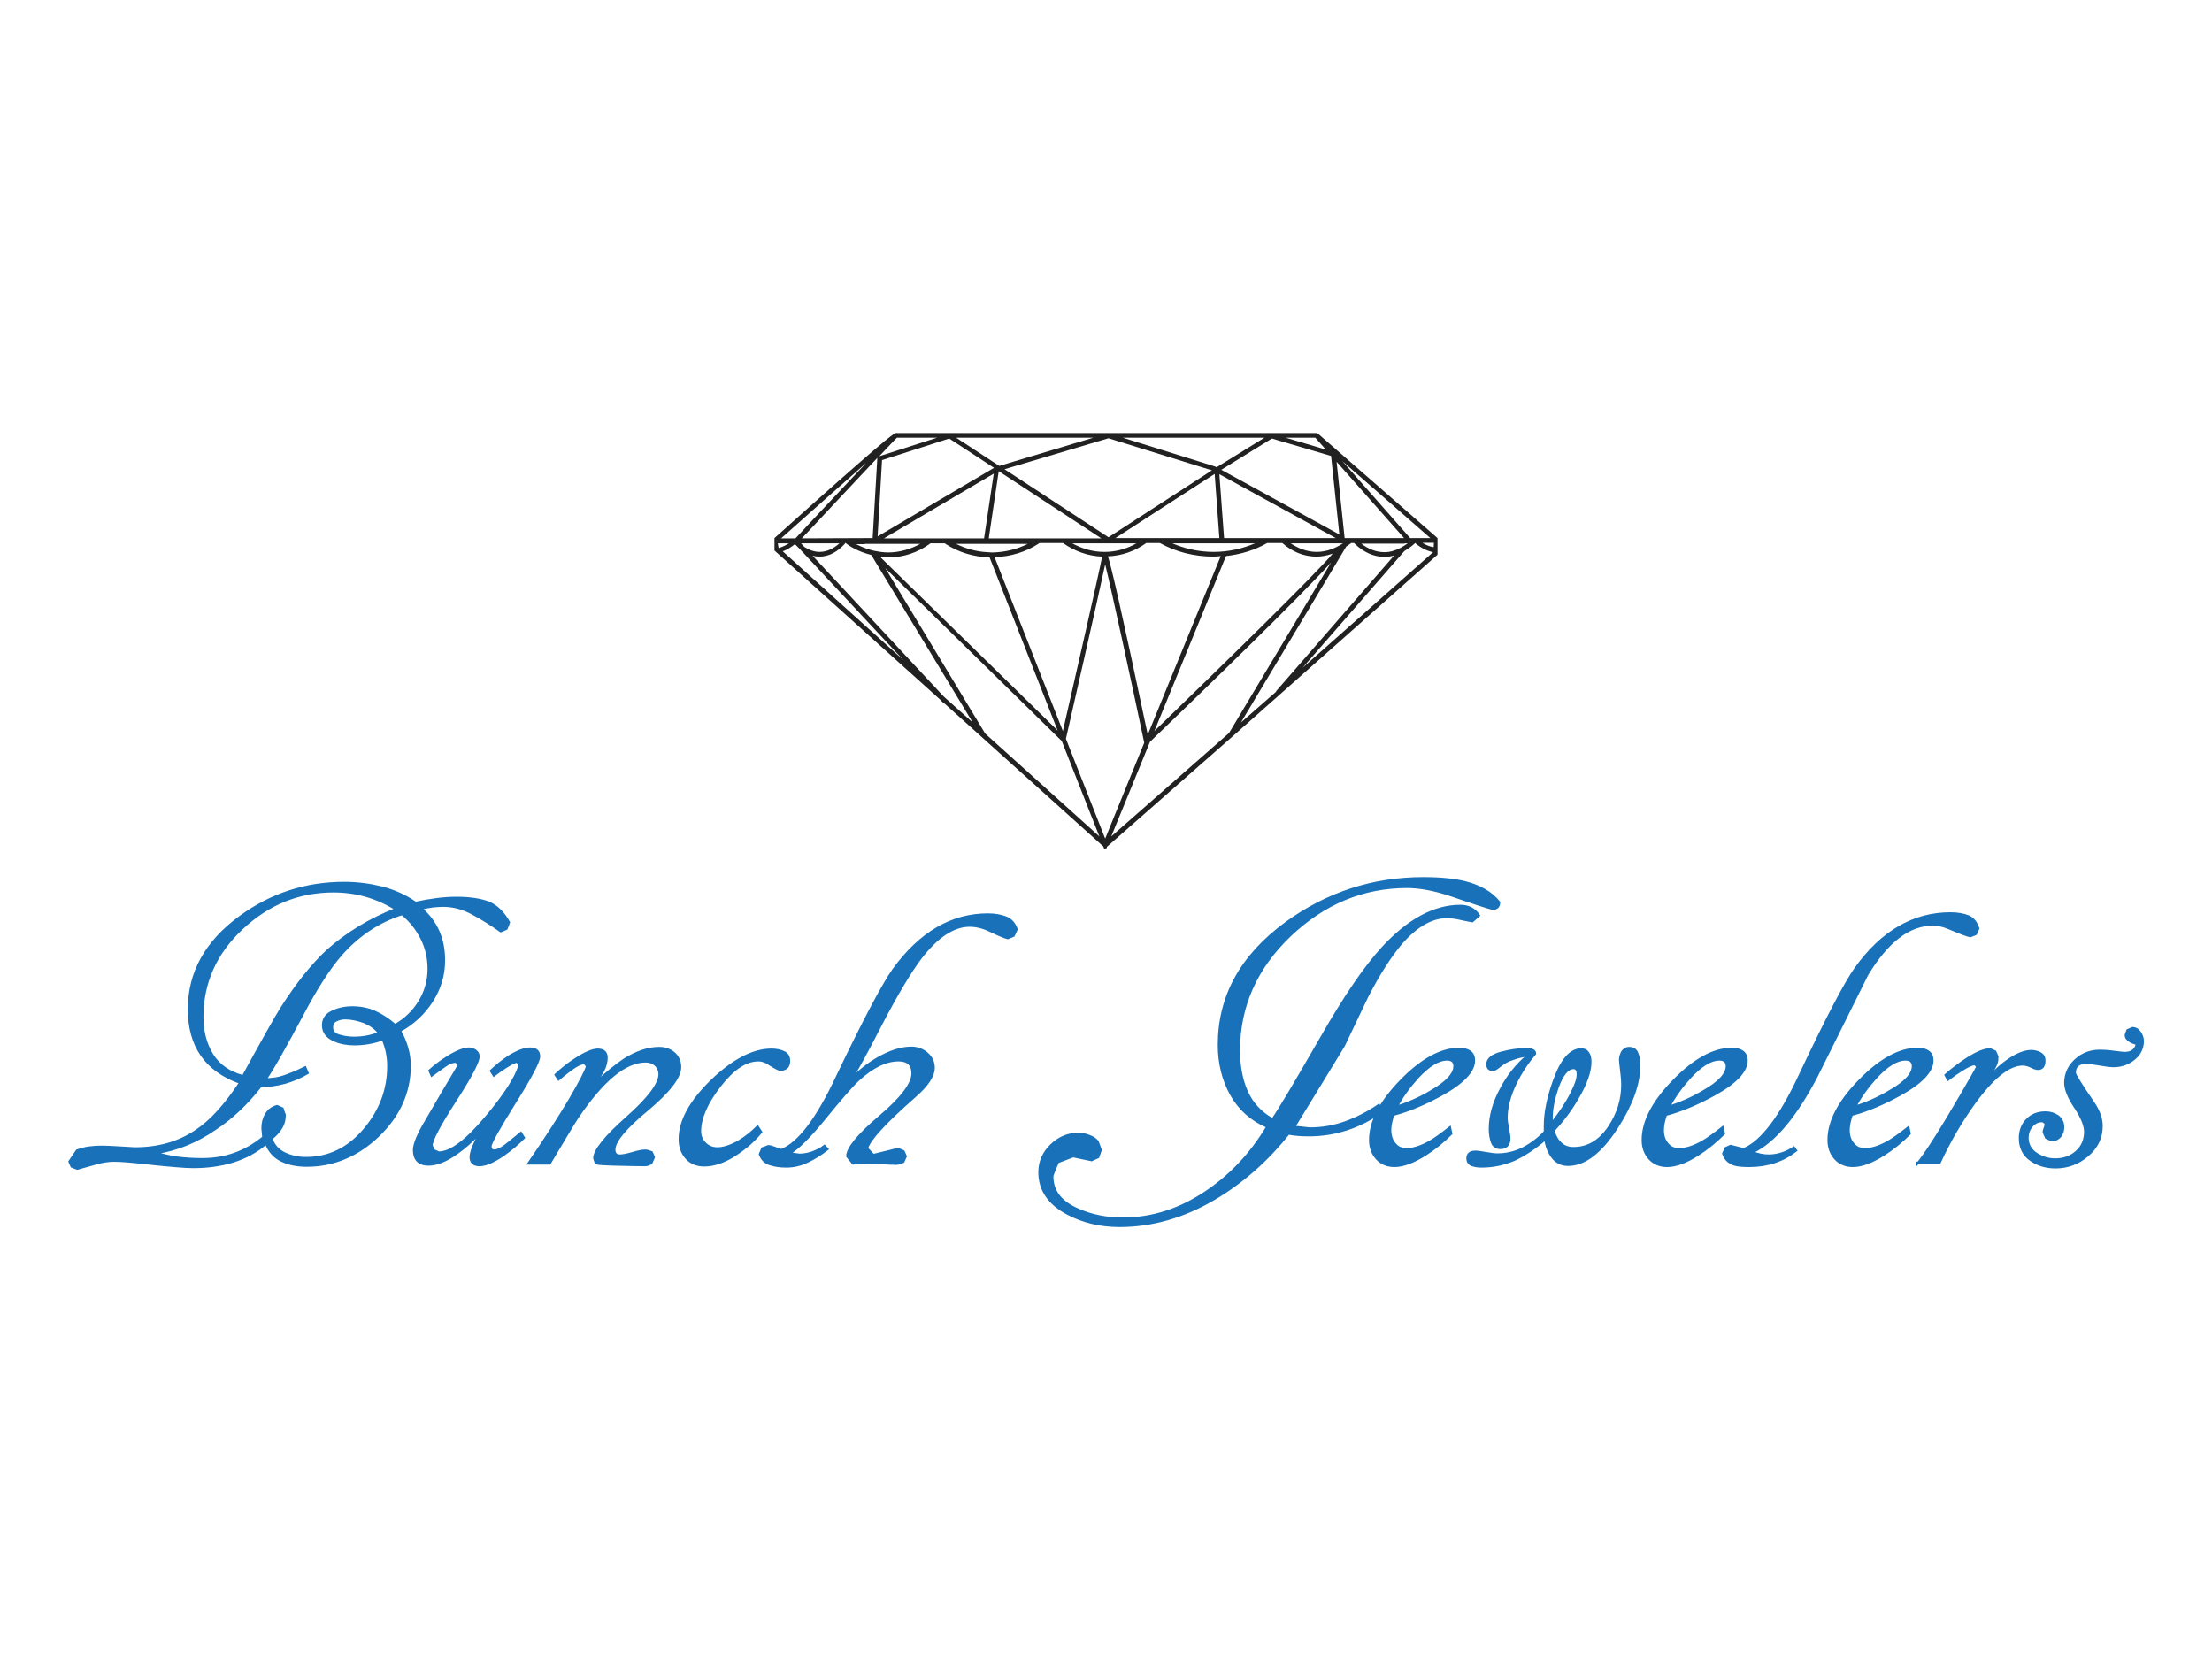 <?xml version="1.0" encoding="utf-8"?>
<!-- Generator: Adobe Illustrator 26.0.0, SVG Export Plug-In . SVG Version: 6.00 Build 0)  -->
<svg version="1.1" id="Bunch" xmlns="http://www.w3.org/2000/svg" xmlns:xlink="http://www.w3.org/1999/xlink" x="0px" y="0px"
	 viewBox="0 0 800 600" style="enable-background:new 0 0 800 600;" xml:space="preserve">
<style type="text/css">
	.st0{fill:#1971B9;stroke:#1971B9;stroke-width:0.753;stroke-miterlimit:10;}
	.st1{fill:#212121;}
</style>
<g>
	<g>
		<path class="st0" d="M165,324.7c4.9,0,8.8,0.6,11.7,1.7c2.9,1.2,5.4,3.6,7.4,7.2l-0.9,2.3l-2.1,0.9c-3.4-2.4-6.7-4.5-9.9-6.2
			c-3.5-2-7.2-3-10.9-3c-1.1,0-2.3,0.1-3.6,0.2c-1.3,0.2-2.7,0.4-4.3,0.8c5.5,4.8,8.2,11,8.2,18.7c0,5.4-1.5,10.3-4.4,14.8
			c-2.9,4.5-6.8,8.1-11.5,10.7c2.3,4.2,3.5,8.4,3.5,12.6c0,9.6-3.8,18-11.3,25.3c-7.5,7.2-16.2,10.9-26,10.9c-3.4,0-6.5-0.6-9-1.8
			c-2.6-1.2-4.5-3.3-5.7-6.2c-3.4,2.9-7.4,5.1-12,6.5c-4.6,1.4-9.4,2-14.4,2c-2.8,0-8.8-0.5-17.9-1.5c-4.6-0.5-8.1-0.8-10.8-0.8
			c-1.8,0-4,0.3-6.4,1c-2.4,0.7-4.7,1.3-6.8,1.9l-2-0.8l-0.8-1.8l2.7-4c1.4-0.5,2.9-0.9,4.4-1.1c1.5-0.2,3-0.3,4.6-0.3
			c1.3,0,3.6,0.1,6.8,0.3c3.2,0.2,4.9,0.3,5.2,0.3c8.5,0,15.9-2.1,22.2-6.4c5.3-3.5,10.5-9.3,15.8-17.3
			c-12.4-4.5-18.5-13.3-18.5-26.6c0-13.3,6.2-24.4,18.5-33.4c11.2-8.2,23.8-12.3,37.7-12.3c4.7,0,9.2,0.6,13.7,1.7
			c4.5,1.2,8.5,3,12.1,5.5C155.4,325.4,160.4,324.7,165,324.7z M56.6,417c2.7,0.8,5.4,1.4,7.9,1.7c2.5,0.3,5.4,0.5,8.7,0.5
			c8.3,0,15.6-2.6,22-7.9l-0.3-3.2c0-1.9,0.4-3.6,1.3-5.1c0.9-1.5,2.2-2.5,4-3l2,0.9c0.2,0.8,0.5,1.6,0.8,2.3c0,1.7-0.4,3.3-1.2,4.6
			c-0.8,1.4-2,2.7-3.6,4c0.8,2.4,2.4,4.2,4.7,5.3c2.3,1.1,4.9,1.7,7.7,1.7c8.3,0,15.3-3.4,21.1-10.2c5.8-6.8,8.7-14.5,8.7-23
			c0-3.5-0.7-6.8-2-9.7c-3.3,1.2-6.7,1.8-10.2,1.8c-2.8,0-5.3-0.5-7.3-1.4c-2.7-1.2-4.1-3-4.1-5.5c0-2.2,1.1-3.9,3.3-4.9
			c2.2-1.1,4.7-1.6,7.3-1.6c2.9,0,5.6,0.5,8.1,1.6c2.5,1.1,4.9,2.7,7.4,4.8c3.6-2,6.6-4.9,8.8-8.5c2.2-3.6,3.3-7.6,3.3-11.8
			c0-3.8-0.8-7.5-2.5-10.9c-1.7-3.4-4-6.4-7.1-8.9c-8.5,2.7-15.8,7.6-22,14.6c-4.2,4.8-8.9,12-14.1,21.9
			c-6.4,12-10.8,19.8-13.2,23.2c2.3,0,4.5-0.3,6.5-1c2-0.7,4.6-1.7,7.8-3.3l0.9,2.1c-5.4,3.1-11,4.7-17,4.7
			c-5,6.4-10.5,11.6-16.6,15.6C71,413,64,415.8,56.6,417z M143.1,328.8c-6.9-4.3-14.4-6.4-22.5-6.4c-12.6,0-23.6,4.5-33.1,13.4
			c-9.5,8.9-14.3,19.6-14.3,32c0,5.3,1.2,9.8,3.6,13.7c2.4,3.8,6.1,6.4,11.1,7.7c7.3-13.3,11.9-21.5,14-24.8
			c5.5-8.6,11-15.5,16.6-20.7C125.4,337.6,133.6,332.5,143.1,328.8z M124.8,368.3c-1.2,0-2.3,0.3-3.3,0.8c-1,0.5-1.4,1.3-1.4,2.4
			c0,1.5,0.8,2.5,2.5,3c1.7,0.5,3.5,0.8,5.4,0.8c3.3,0,6.3-0.6,9-1.7c-1.1-1.6-2.9-2.9-5.2-3.9C129.3,368.8,127,368.3,124.8,368.3z"
			/>
		<path class="st0" d="M173.4,421.4c-2.1,0-3.2-1-3.2-2.9c0-1.4,0.6-3.2,1.7-5.5c0.2-0.5,0.8-1.6,1.7-3.2c-3.1,3.1-5.9,5.6-8.4,7.3
			c-3.8,2.7-7.2,4.1-10.2,4.1c-3.5,0-5.3-1.8-5.3-5.3c0-2.1,1.5-5.8,4.6-10.9c3.8-6.6,7.7-13.2,11.7-19.9l-1.1-1.1c-1,0-2,0.3-3,0.9
			c-1,0.6-2.9,2-5.8,4.1l-0.8-1.8c1.9-1.7,4.1-3.4,6.7-5c3.2-2,5.8-3,7.6-3c0.9,0,1.7,0.3,2.4,0.8c0.7,0.5,1.1,1.2,1.1,2.1
			c0,1.9-2.8,7.3-8.5,16.1c-5.7,8.8-8.5,14.2-8.5,16.1l0.8,1.7l1.8,0.8c4.3,0,10-4.3,17.2-12.9c6.7-8,10.7-14.2,12-18.7l-0.9-1.2
			c-0.7,0-2.1,0.7-4.3,2.1c-1.7,1.1-3.1,2.1-4.1,2.9l-1.1-1.7c2.2-2.1,4.4-3.8,6.5-5.2c3.1-1.9,5.7-2.9,7.7-2.9c2.2,0,3.3,1,3.3,2.9
			c0,1.7-2.9,7.3-8.8,16.7c-5.9,9.4-8.8,14.7-8.8,15.8c0,1,0.5,1.5,1.4,1.5c0.8,0,2-0.5,3.5-1.5c0.8-0.6,2.8-2.2,6.1-4.9l1.1,1.8
			c-2.3,2.3-4.8,4.4-7.4,6.2C178.5,420.2,175.6,421.4,173.4,421.4z"/>
		<path class="st0" d="M191.1,420.8c6-8.7,11-16.5,15-23.2c3.6-6.2,5.7-10.2,6.2-12l-0.9-1.1c-0.9,0-2,0.4-3.4,1.3
			c-1.4,0.9-3.4,2.4-6,4.6l-1.1-1.7c2.1-2,4.5-3.9,7.1-5.6c3.5-2.3,6.3-3.5,8.2-3.5c2.1,0,3.2,1,3.2,2.9c0,1.5-0.4,3.1-1.2,4.7
			c-0.2,0.4-1.1,1.8-2.6,4.3c3.8-3.6,7.3-6.4,10.3-8.4c4.4-2.7,8.5-4.1,12.5-4.1c2.1,0,3.9,0.6,5.4,1.9c1.5,1.3,2.2,3,2.2,5.1
			c0,3.6-4,8.8-11.9,15.4c-8,6.6-11.9,11.4-11.9,14.4c0,1.4,0.7,2.1,2,2.1c1,0,2.5-0.3,4.6-0.9c2-0.6,3.5-0.9,4.6-0.9
			c0.5,0,1.3,0.2,2.3,0.6l0.8,1.8l-0.9,2.1c-0.7,0.5-1.5,0.8-2.3,0.8c-2.8,0-6.4-0.1-10.7-0.2s-6.7-0.3-7.1-0.5l-0.6-1.8
			c0-2.8,3.9-7.7,11.8-14.7c7.8-6.9,11.8-12.2,11.8-15.7c0-1.3-0.5-2.4-1.4-3.3c-1-0.9-2.2-1.3-3.6-1.3c-7.4,0-15.6,6.8-24.8,20.5
			c-1,1.5-4.3,7-9.9,16.4H191.1z"/>
		<path class="st0" d="M275.3,409.4c-2.5,3.1-5.7,5.9-9.6,8.4c-3.9,2.5-7.6,3.7-11,3.7c-2.7,0-4.9-0.9-6.5-2.7
			c-1.6-1.8-2.4-4-2.4-6.8c0-6.7,3.9-13.7,11.6-21.2c7.7-7.4,15-11.2,21.6-11.2c1.7,0,3.2,0.3,4.5,0.9c1.3,0.6,1.9,1.7,1.9,3.2
			c0,2.1-1.1,3.2-3.2,3.2c-0.6,0-2.1-0.8-4.4-2.3c-1.1-0.7-2.3-1.1-3.5-1.1c-4.6,0-9.2,3.1-14,9.3c-4.8,6.2-7.1,11.7-7.1,16.3
			c0,1.7,0.6,3.2,1.8,4.4c1.2,1.2,2.7,1.8,4.4,1.8c2.3,0,5-0.9,7.9-2.6c2.2-1.3,4.5-3.1,6.7-5.3L275.3,409.4z"/>
		<path class="st0" d="M284.4,421.9c-2.3,0-4.4-0.3-6.1-0.9c-1.7-0.6-2.9-1.8-3.5-3.6l0.9-2.1c0.7-0.2,1.4-0.5,2.1-0.8
			c0.6,0,1.4,0.2,2.4,0.6c1,0.4,1.7,0.7,2.4,0.8c6.2-2.4,12.9-11.2,20-26.3c9.8-20.5,16.7-33.5,20.5-38.9c9.7-13.4,21.1-20,34.2-20
			c2.5,0,4.7,0.4,6.5,1.1c1.8,0.7,3.1,2.1,3.9,4.3l-1.1,2.3l-2.1,0.9c-1-0.2-3.2-1.1-6.5-2.7c-2.5-1.2-5-1.8-7.3-1.8
			c-5.8,0-11.6,3.8-17.6,11.5c-3.8,5-8.6,13-14.4,24.1c-5.7,11.1-9.4,17.9-11.2,20.2c3.1-3.2,6.5-5.9,10-7.9
			c4.4-2.5,8.4-3.8,12.1-3.8c2.2,0,4.1,0.7,5.7,2.1c1.6,1.4,2.4,3.1,2.4,5.2c0,2.9-2.3,6.4-6.8,10.3c-10.7,9.4-16.5,15.7-17.3,18.8
			l2.3,2.4c2.8-0.7,5.7-1.4,8.5-2.1c0.5,0,1,0.1,1.4,0.3c0.5,0.2,0.8,0.4,1,0.5l0.8,1.8l-0.9,2c-0.6,0.2-1.1,0.4-1.4,0.5
			s-0.7,0.2-1,0.2c-1.2,0-3-0.1-5.3-0.2c-2.3-0.1-4-0.2-5.2-0.2l-5.3,0.3l-2.1-2.6c0-2.9,3.9-7.7,11.8-14.4
			c7.9-6.7,11.8-11.9,11.8-15.6c0-3.1-1.7-4.7-5-4.7c-4.7,0-9.5,2.4-14.6,7.1c-2.1,1.9-6.4,6.8-12.8,14.7c-5.2,6.3-9.2,10.2-12,11.8
			l3.5,0.5c1.5,0,3.1-0.3,4.6-0.8c1.6-0.6,3.1-1.3,4.5-2.4l1.1,1.2c-2.3,1.8-4.7,3.3-7.2,4.5S287,421.9,284.4,421.9z"/>
		<path class="st0" d="M404.9,443.4c-7,0-13.2-1.5-18.7-4.4c-6.9-3.6-10.3-8.7-10.3-15c0-3.8,1.4-7.1,4.3-9.9
			c2.8-2.7,6.2-4.1,10-4.1c1.1,0,2.4,0.3,3.7,0.8c1.4,0.5,2.4,1.2,3.1,2.1l1.1,3l-0.9,2.6l-2.4,1.1l-6.7-1.4l-5.5,2.1
			c-0.1,0.3-0.5,1.2-1.1,2.6c-0.6,1.4-0.9,2.3-0.9,2.6c0,5.3,3.1,9.3,9.4,12c4.8,2.1,10.1,3.2,16.1,3.2c10.5,0,20.6-3.2,30.2-9.7
			c8.9-6,16.2-13.8,22-23.5c-5.8-2.5-10.1-6.4-13.1-11.7c-2.9-5.3-4.4-11.2-4.4-17.9c0-17.6,8.1-32.3,24.4-44.2
			c14.8-10.7,31.3-16.1,49.5-16.1c6.2,0,11.1,0.5,14.9,1.4c5.6,1.4,9.8,3.8,12.6,7.3c0,1.6-0.8,2.4-2.4,2.4c-1.6-0.4-6.6-2-15-4.9
			c-6-2-11.3-3-15.9-3c-16,0-30.1,5.9-42.4,17.6c-12.2,11.7-18.4,25.6-18.4,41.5c0,5.6,0.9,10.5,2.8,14.8c1.9,4.3,5,7.7,9.3,10.1
			c2.1-2.8,8-12.8,17.8-29.8c8.3-14.5,15.6-25.2,22-32.2c9.3-10.1,18.7-15.2,28.2-15.2c2.9,0,5.2,1.2,6.7,3.5l-2.4,2.1
			c-1.5-0.3-3.2-0.6-4.9-1c-1.8-0.4-3.2-0.5-4.3-0.5c-5.5,0-10.9,3.1-16.4,9.3c-4,4.7-8.2,11.2-12.5,19.6
			c-2.8,5.9-5.6,11.7-8.4,17.6c-6,9.8-11.9,19.6-17.9,29.3l5.6,0.6c4.4,0,8.6-0.7,12.8-2.2c4.2-1.5,8.3-3.6,12.2-6.3l1.2,2.3
			c-8.1,5.8-17,8.7-26.6,8.7c-2.7,0-5.2-0.2-7.3-0.6c-7.8,9.8-16.8,17.7-27,23.7C427.9,440.2,416.5,443.4,404.9,443.4z"/>
		<path class="st0" d="M524.9,410c-2.9,2.9-6.1,5.5-9.4,7.6c-4.3,2.7-8,4.1-11.2,4.1c-2.6,0-4.8-0.9-6.4-2.7c-1.6-1.8-2.4-4-2.4-6.7
			c0-6.7,3.7-13.8,11.2-21.5c7.4-7.6,14.5-11.5,21-11.5c1.6,0,2.9,0.3,3.9,1c1,0.7,1.5,1.7,1.5,3.3c0,3.8-3.9,8-11.7,12.3
			c-5.8,3.2-11.6,5.7-17.5,7.3c-0.7,2.1-1.1,3.9-1.1,5.5c0,1.9,0.5,3.6,1.6,4.9c1.1,1.4,2.5,2,4.3,2c2.4,0,5.2-0.9,8.4-2.7
			c1.6-0.9,4-2.6,7.3-5.2L524.9,410z M526,385.6c0-1.6-0.9-2.4-2.7-2.4c-3,0-6.5,2.1-10.5,6.4c-3.1,3.4-5.7,7-7.6,10.6
			c4.2-1.3,8.3-3.1,12.3-5.5C523.1,391.5,526,388.4,526,385.6z"/>
		<path class="st0" d="M535.8,421.9c-1.4,0-2.6-0.2-3.6-0.6c-1-0.4-1.5-1.2-1.5-2.4c0-1.6,1-2.4,2.9-2.4c0.8,0,2.1,0.2,3.8,0.5
			c1.7,0.3,3.1,0.5,4.1,0.5c3.2,0,6.3-0.7,9.3-2.2c2.9-1.5,5.6-3.5,7.9-6v-2c0-4.9,1.1-10.3,3.3-16.4c2.7-7.6,6-11.4,9.9-11.4
			c1.1,0,1.9,0.4,2.5,1.3s0.8,1.9,0.8,3.3c0,3.5-1.6,8-4.7,13.2c-2.4,4.2-5.3,8-8.7,11.7c0.7,2,1.6,3.6,2.8,4.6
			c1.2,1.1,2.7,1.6,4.5,1.6c5.2,0,9.5-2.6,12.9-7.7c3.1-4.7,4.7-9.7,4.7-15.2c0-1.3-0.1-2.4-0.2-3.3c-0.4-3.4-0.6-5.3-0.6-5.6
			c0-1.1,0.3-2.1,0.8-3c0.6-0.9,1.4-1.4,2.5-1.4c1.4,0,2.4,0.6,2.9,1.8c0.5,1.2,0.8,2.7,0.8,4.4c0,6.6-2.6,14-7.9,22.3
			c-5.9,9.2-11.8,13.8-17.9,13.8c-2.3,0-4.2-0.9-5.6-2.7c-1.4-1.8-2.3-4-2.6-6.6c-3.6,3.1-7.3,5.6-11.1,7.4
			C544.1,421,540.1,421.9,535.8,421.9z M542.4,385.6c-1.1,0.9-1.9,1.4-2.4,1.4c-1.4,0-2.1-0.7-2.1-2.1c0-1.9,1.7-3.3,5.1-4.2
			s6.5-1.3,9.2-1.3c2,0,3,0.6,3,1.7c-2.7,3.1-5.1,6.7-7,10.6c-2.2,4.5-3.3,8.7-3.3,12.6c0,0.9,0.2,2.2,0.5,3.8
			c0.3,1.6,0.5,2.8,0.5,3.6c0,2.3-1.1,3.5-3.3,3.5c-1.5,0-2.5-0.7-3-2c-0.5-1.4-0.8-3-0.8-4.9c0-4.8,1.4-9.6,4.1-14.6
			c2.4-4.6,5.6-8.6,9.6-12c-2,0.3-3.8,0.7-5.3,1.3C545.4,383.5,543.9,384.4,542.4,385.6z M570.6,388.6c0-1.5-0.5-2.3-1.5-2.3
			c-2.2,0-4.2,2.5-5.9,7.4c-1.3,3.9-2,7.4-2,10.5v2c2.9-3.6,5.3-7.2,7.1-10.8C569.8,392.5,570.6,390.2,570.6,388.6z"/>
		<path class="st0" d="M623.5,410c-2.9,2.9-6.1,5.5-9.4,7.6c-4.2,2.7-8,4.1-11.2,4.1c-2.6,0-4.8-0.9-6.4-2.7c-1.6-1.8-2.4-4-2.4-6.7
			c0-6.7,3.7-13.8,11.2-21.5c7.4-7.6,14.5-11.5,21-11.5c1.6,0,2.9,0.3,3.9,1c1,0.7,1.5,1.7,1.5,3.3c0,3.8-3.9,8-11.7,12.3
			c-5.8,3.2-11.6,5.7-17.5,7.3c-0.7,2.1-1.1,3.9-1.1,5.5c0,1.9,0.5,3.6,1.6,4.9c1.1,1.4,2.5,2,4.3,2c2.4,0,5.2-0.9,8.4-2.7
			c1.6-0.9,4-2.6,7.3-5.2L623.5,410z M624.5,385.6c0-1.6-0.9-2.4-2.7-2.4c-3,0-6.5,2.1-10.5,6.4c-3.1,3.4-5.7,7-7.6,10.6
			c4.2-1.3,8.3-3.1,12.3-5.5C621.7,391.5,624.5,388.4,624.5,385.6z"/>
		<path class="st0" d="M649.6,416.1c-4.7,3.7-10.3,5.6-17,5.6c-2.6,0-4.5-0.2-5.6-0.6c-1.9-0.7-3.2-2-3.8-3.9l0.9-2l1.8-0.8l4.7,1.2
			c6.4-2.6,13.2-11.5,20.3-26.7c9.8-20.8,16.6-33.7,20.2-38.7c9.5-13.3,21-19.9,34.3-19.9c2.6,0,4.8,0.4,6.5,1.1
			c1.7,0.7,2.9,2.2,3.6,4.4l-0.9,2l-2,0.8c-0.8-0.1-3.5-1.1-8-3c-1.9-0.8-3.8-1.2-5.6-1.2c-8.5,0-16.4,6-23.7,18.1
			c-6.1,12.2-12.1,24.4-18.2,36.6c-7.6,14.6-15.3,23.8-23.2,27.6c1.9,0.8,3.8,1.2,5.8,1.2c3.1,0,6.2-1,9.1-2.9L649.6,416.1z"/>
		<path class="st0" d="M690.7,410c-2.9,2.9-6.1,5.5-9.4,7.6c-4.3,2.7-8,4.1-11.2,4.1c-2.6,0-4.8-0.9-6.4-2.7c-1.6-1.8-2.4-4-2.4-6.7
			c0-6.7,3.7-13.8,11.2-21.5c7.4-7.6,14.5-11.5,21-11.5c1.6,0,2.9,0.3,3.9,1c1,0.7,1.5,1.7,1.5,3.3c0,3.8-3.9,8-11.7,12.3
			c-5.8,3.2-11.6,5.7-17.5,7.3c-0.7,2.1-1.1,3.9-1.1,5.5c0,1.9,0.5,3.6,1.6,4.9c1.1,1.4,2.5,2,4.3,2c2.4,0,5.2-0.9,8.4-2.7
			c1.6-0.9,4-2.6,7.3-5.2L690.7,410z M691.8,385.6c0-1.6-0.9-2.4-2.7-2.4c-3,0-6.5,2.1-10.5,6.4c-3.1,3.4-5.7,7-7.6,10.6
			c4.2-1.3,8.3-3.1,12.3-5.5C689,391.5,691.8,388.4,691.8,385.6z"/>
		<path class="st0" d="M693.5,420.8c3.1-3.8,8.4-12.1,15.8-24.8c3.4-5.9,5.4-9.3,5.8-10.3l-0.9-0.8c-1,0-2.7,0.8-5,2.3
			c-1.3,0.8-2.9,1.9-4.7,3.3l-0.9-1.7c2.2-2,4.8-3.9,7.6-5.8c3.6-2.3,6.4-3.5,8.4-3.5c0.3,0,1,0.3,2,0.8l0.8,1.8
			c0,1-0.1,1.8-0.3,2.4c-0.2,0.6-1,2.2-2.4,4.7c2.2-2.4,4.5-4.4,6.7-5.9c3.1-2.1,5.9-3.2,8.2-3.2c1.2,0,2.3,0.3,3.3,0.8
			c1,0.6,1.5,1.4,1.5,2.7c0,2-0.8,3-2.4,3c-0.5,0-1.3-0.2-2.4-0.8c-1.1-0.5-2.1-0.8-3-0.8c-5.1,0-11,4.8-17.9,14.4
			c-4.8,6.7-8.8,13.7-12.2,21.1H693.5z"/>
		<path class="st0" d="M768.8,374.3l0.6-1.7l1.8-0.8c1.1,0,2,0.5,2.7,1.5c0.7,1,1.1,2.1,1.1,3.2c0,2.6-1.1,4.8-3.2,6.5
			c-2.1,1.7-4.6,2.6-7.4,2.6c-1.1,0-2.8-0.2-5-0.6c-2.2-0.4-3.8-0.6-4.9-0.6c-2.7,0-4.1,1.2-4.1,3.6c0,0.7,2.2,4.2,6.5,10.5
			c2.1,3,3.2,5.9,3.2,8.7c0,4.3-1.7,7.8-5.1,10.7c-3.4,2.9-7.3,4.3-11.6,4.3c-3.4,0-6.5-0.9-9-2.7c-2.6-1.8-3.9-4.5-3.9-7.9
			c0-2.7,0.9-5,2.6-6.7c1.7-1.7,3.9-2.6,6.7-2.6c1.7,0,3.2,0.5,4.5,1.4c1.3,1,1.9,2.3,1.9,4c0,1.3-0.4,2.4-1.1,3.3
			c-0.8,0.9-1.8,1.4-3.1,1.4l-2-0.9l-0.9-2c0-0.4,0.1-0.9,0.4-1.6c0.2-0.7,0.4-1.1,0.4-1.3c-0.4-0.7-0.9-1.1-1.5-1.1
			c-1.4,0-2.6,0.6-3.6,1.8c-1,1.2-1.5,2.6-1.5,4.1c0,2.4,1,4.4,3.1,5.8c2.1,1.4,4.4,2.1,6.9,2.1c3,0,5.6-0.9,7.7-2.8
			c2.1-1.9,3.1-4.3,3.1-7.2c0-2.2-1.2-5.2-3.6-8.8c-2.4-3.6-3.6-6.6-3.6-8.8c0-3.2,1.2-6,3.7-8.3c2.5-2.3,5.4-3.4,8.9-3.4
			c1.3,0,3.1,0.1,5.2,0.4c2.2,0.3,3.4,0.4,3.7,0.4c2.5,0,4-1.1,4.4-3.3c-1.1-0.2-2-0.6-2.7-1.1S768.8,375.4,768.8,374.3z"/>
	</g>
	<g>
		<path class="st1" d="M519.9,194.6l-43.5-38H324.1c0,0,0,0,0,0l-0.1,0c-1,0.2-5.6,3.7-43.9,38v0.2v0.7v3v0.6l0,0l1,0.9l59,53.1
			l0.9,1l0.1-0.1l13.9,12.5l0.1,0.1l0,0l43.9,39.5l0.4,1l0.3-0.3l0.3,0.3l0.4-0.9l45.3-39.8l74.1-65.7l0.1-0.1v-0.6v-1.7v-3V195
			v-0.1V194.6L519.9,194.6L519.9,194.6z M399.5,199.6l-0.2,0c-4.2,0-8-1.2-11.5-3.1h23.2C407.7,198.4,403.8,199.6,399.5,199.6
			C399.6,199.6,399.6,199.6,399.5,199.6z M286.5,195.6L286.5,195.6C286.5,195.6,286.5,195.6,286.5,195.6
			C286.5,195.6,286.5,195.6,286.5,195.6z M289.7,196.5h13.9c-2.1,1.9-4.6,3.1-7.2,3.1c-1.9,0-3.8-0.7-5.5-1.8L289.7,196.5z
			 M290,194.7c8-8.6,19.8-21.1,27.3-29.1l-1.7,29L290,194.7z M476.2,199.6c-3.4,0-6.6-1.2-9.4-3.1h18.9
			C482.8,198.4,479.6,199.6,476.2,199.6z M483.1,194.6l-40.4,0l-1.7-23.1L483.1,194.6z M441.7,169.9l18.3-11.3l21.4,6.3l3,28.4
			L441.7,169.9z M438.9,199.6c-5.4,0-10.5-1.2-14.9-3.1h29.9C449.4,198.4,444.4,199.6,438.9,199.6z M439.3,171.4l1.7,23.2l-37.6,0
			L439.3,171.4z M400.9,194.3l-37.6-24.6l37.6-11.2l37.4,11.6L400.9,194.3z M398.3,194.7l-40.7,0l3.6-24.3L398.3,194.7z
			 M371.7,196.7c-3.8,1.9-8.1,3-12.7,3.1c-0.1,0-0.2,0-0.3,0c-0.6,0-1.1-0.1-1.6-0.1c-4.1-0.2-7.9-1.3-11.3-3H356h1.9H371.7z
			 M355.9,194.7l-36.2,0l39.7-23.4L355.9,194.7z M317.4,194l1.6-27.6l24.3-7.8l16.2,10.6L317.4,194z M312.8,196.7h0.8h2h0.7h16.5
			c-3.5,1.9-7.4,3.1-11.6,3.1c-1.8,0-3.5-0.3-5.1-0.6c-0.7-0.2-1.5-0.4-2.2-0.6c-1.5-0.5-2.9-1.1-4.3-1.8H312.8z M321.2,201.6
			c5.6,0,10.7-1.8,14.9-4.8c0.1-0.1,0.2-0.2,0.4-0.3l5.2,0c0.1,0.1,0.3,0.2,0.4,0.3c4.5,2.9,9.9,4.6,15.8,4.8l24.6,62.6l-64.2-62.8
			C319.2,201.4,320.2,201.6,321.2,201.6z M359.7,201.5c5.9-0.2,11.3-1.9,15.8-4.8c0.1-0.1,0.3-0.2,0.4-0.3l8.6,0
			c0,0,0.1,0.1,0.1,0.1c4,2.8,8.8,4.6,14,4.8c-1.2,6.3-10,44.8-14.2,63.1L359.7,201.5z M414.4,196.5c0.1,0,0.1-0.1,0.1-0.1l5,0
			c0.1,0,0.1,0.1,0.2,0.1c5.4,3,12,4.8,19.2,4.8c0.9,0,1.7-0.1,2.6-0.2l-26.4,64.6c-9.9-46.7-13.1-60.5-14.4-64.5
			C405.8,201,410.5,199.3,414.4,196.5z M443.4,201.1c5.4-0.6,10.5-2.2,14.7-4.6c0.1,0,0.1-0.1,0.2-0.1l5.5,0c0,0,0.1,0.1,0.1,0.1
			c3.4,3,7.6,4.8,12.2,4.8c2,0,4-0.4,5.9-1.1c-6.5,7.8-39.9,40.4-64.5,64.2L443.4,201.1z M508,196.5h1.1c-0.8,0.6-1.6,1.1-2.5,1.6
			c-1.9,1-3.8,1.6-5.9,1.6c-3.1,0-5.9-1.2-8.4-3.1H508z M512.8,195.1C512.8,195.1,512.8,195.1,512.8,195.1L512.8,195.1
			C512.8,195.1,512.8,195.1,512.8,195.1z M486.3,194.6l-2.9-27.6l24.4,27.6L486.3,194.6z M475.7,158.3l3.8,4.3l-14.5-4.3H475.7z
			 M457.3,158.3L440,169l-0.6-0.3l-33.3-10.4H457.3z M395.4,158.3l-34,10.2l-15.6-10.2H395.4z M318,165c3.4-3.6,5.7-6.1,6.4-6.7
			h14.5L318,165z M313.3,167.4c-2.2,2.3-4.8,5.1-8,8.5c-7.9,8.4-15.8,16.8-17.6,18.8l-5.2,0c-0.2,0.2-0.4,0.4-0.6,0.5
			c0,0-0.1,0.1-0.1,0.1c0.2-0.2,0.5-0.4,0.7-0.6C292.3,186,304.5,175.1,313.3,167.4z M281.3,196.5l4,0c-1.2,0.8-2.4,1.3-3.7,1.7
			L281.3,196.5z M283.1,199.4c1.6-0.6,3-1.5,4.4-2.6l0,0c0.6,0.6,1.2,1.2,1.8,1.8l37.4,40.1L283.1,199.4z M341.3,251.9L293.9,201
			c0.8,0.2,1.7,0.3,2.5,0.3c3.5,0,6.6-1.8,9.3-4.8c0,0,0,0,0-0.1c0,0,0.1-0.1,0.1-0.1c0.1,0,0.1,0.1,0.1,0.1
			c0.1,0.1,0.2,0.2,0.3,0.3c2.6,1.9,5.7,3.2,8.9,4l36.7,60.6L341.3,251.9z M356.3,265.3l-36.1-59.8L384,268l13.6,34.5L356.3,265.3z
			 M399.7,303.3l-14.2-36.1c1-4.4,11.4-49.9,14.2-63.1c2.5,10.2,9.4,42.1,14.1,64.4l0,0.2L399.7,303.3z M444.5,265.1l-42.6,37.4
			l14-34.2c17.8-17.1,54.1-52.2,65.5-64.9L444.5,265.1z M448.8,261.3l38-63.5l-0.1,0c0.6-0.4,1.1-0.8,1.7-1.2c0.1,0,0.1-0.1,0.2-0.2
			l1.2,0c0,0,0.1,0.1,0.1,0.2c3.1,3,6.8,4.8,10.8,4.8c1.2,0,2.4-0.2,3.5-0.5l-42.7,49.1l0.1,0.1L448.8,261.3z M471.1,241.5
			l36.8-42.2c1.3-0.8,2.5-1.6,3.7-2.7c0.1-0.1,0.1-0.1,0.1-0.2c0,0,0,0,0.1-0.1l0,0c0,0,0,0-0.1,0.1h0.1c2,1.7,4.1,2.8,6.5,3.3
			L471.1,241.5z M514.4,196.3l4.2,0l-0.1,1.6C517.1,197.7,515.7,197.1,514.4,196.3z M510,194.6l-24.5-27.8l31.8,27.8L510,194.6z"/>
	</g>
</g>
<g>
</g>
<g>
</g>
<g>
</g>
<g>
</g>
<g>
</g>
<g>
</g>
</svg>
